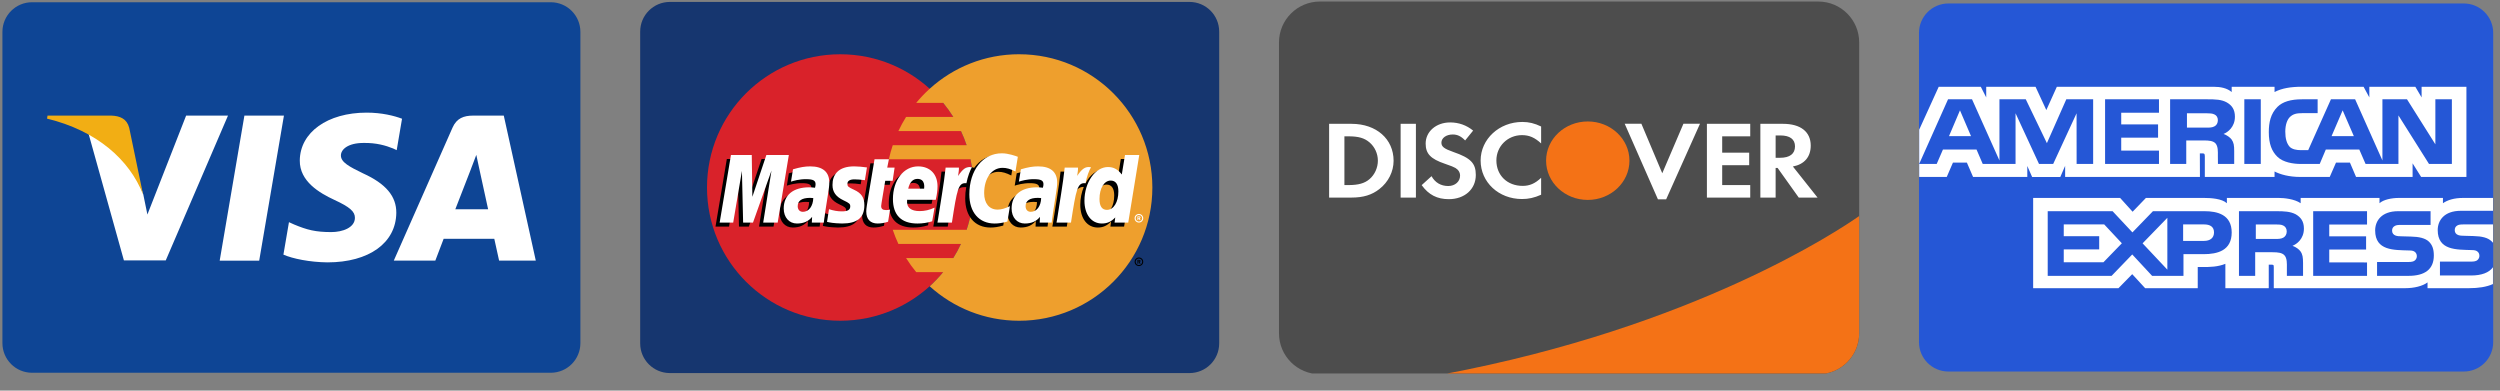 <?xml version="1.0" encoding="UTF-8" standalone="no"?><!DOCTYPE svg PUBLIC "-//W3C//DTD SVG 1.1//EN" "http://www.w3.org/Graphics/SVG/1.1/DTD/svg11.dtd"><svg width="100%" height="100%" viewBox="0 0 96 15" version="1.1" xmlns="http://www.w3.org/2000/svg" xmlns:xlink="http://www.w3.org/1999/xlink" xml:space="preserve" xmlns:serif="http://www.serif.com/" style="fill-rule:evenodd;clip-rule:evenodd;stroke-linejoin:round;stroke-miterlimit:2;"><rect x="0" y="0" width="96" height="15" fill="#808080" stroke="none"/><g><path d="M1.231,0.086l19.918,0c0.629,0 1.138,0.51 1.138,1.139l0,11.95c0,0.629 -0.509,1.139 -1.138,1.139l-19.918,-0c-0.629,-0 -1.138,-0.51 -1.138,-1.139l-0,-11.95c-0,-0.629 0.509,-1.139 1.138,-1.139Z" style="fill:#0e4595;fill-rule:nonzero;"/><path d="M8.436,10.009l0.949,-5.57l1.518,0l-0.95,5.57l-1.517,0Zm7.002,-5.45c-0.3,-0.113 -0.772,-0.234 -1.36,-0.234c-1.501,0 -2.557,0.756 -2.566,1.838c-0.009,0.801 0.754,1.247 1.33,1.514c0.591,0.273 0.79,0.447 0.787,0.691c-0.004,0.373 -0.472,0.544 -0.908,0.544c-0.608,-0 -0.931,-0.085 -1.43,-0.293l-0.195,-0.088l-0.213,1.247c0.354,0.155 1.01,0.29 1.691,0.297c1.596,-0 2.632,-0.747 2.644,-1.903c0.005,-0.634 -0.399,-1.116 -1.275,-1.514c-0.531,-0.257 -0.856,-0.429 -0.852,-0.69c-0,-0.232 0.275,-0.479 0.869,-0.479c0.497,-0.008 0.856,0.1 1.137,0.213l0.136,0.064l0.205,-1.207Zm3.907,-0.12l-1.173,0c-0.363,0 -0.635,0.099 -0.795,0.462l-2.255,5.105l1.595,-0c-0,-0 0.26,-0.687 0.319,-0.837c0.175,-0 1.723,0.002 1.945,0.002c0.045,0.195 0.184,0.835 0.184,0.835l1.409,-0l-1.229,-5.567l0,0Zm-1.861,3.597c0.126,-0.321 0.605,-1.557 0.605,-1.557c-0.009,0.015 0.125,-0.323 0.201,-0.532l0.103,0.48c-0,0 0.291,1.33 0.351,1.609l-1.26,-0Zm-10.337,-3.597l-1.487,3.799l-0.158,-0.772c-0.277,-0.89 -1.139,-1.854 -2.103,-2.337l1.359,4.871l1.607,-0.001l2.39,-5.56l-1.608,-0" style="fill:#fff;fill-rule:nonzero;"/><path d="M4.273,4.439l-2.448,-0l-0.019,0.116c1.904,0.461 3.165,1.575 3.688,2.914l-0.532,-2.56c-0.092,-0.353 -0.359,-0.458 -0.689,-0.47" style="fill:#f2ae14;fill-rule:nonzero;"/><clipPath id="_clip1"><rect x="24.583" y="0.074" width="22.233" height="14.252"/></clipPath><g clip-path="url(#_clip1)"><path d="M25.724,0.074l19.952,-0c0.63,-0 1.141,0.51 1.141,1.14l-0,11.972c-0,0.63 -0.511,1.14 -1.141,1.14l-19.952,0c-0.63,0 -1.141,-0.51 -1.141,-1.14l0,-11.972c0,-0.63 0.511,-1.14 1.141,-1.14Z" style="fill:#16366f;fill-rule:nonzero;"/><path d="M37.382,7.2c-0,2.826 -2.291,5.116 -5.117,5.116c-2.826,0 -5.116,-2.29 -5.116,-5.116c-0,-2.826 2.29,-5.116 5.116,-5.116c2.826,-0 5.117,2.29 5.117,5.116" style="fill:#d9222a;fill-rule:nonzero;"/><path d="M39.134,2.083c-1.322,0 -2.526,0.502 -3.434,1.325c-0.185,0.168 -0.358,0.349 -0.517,0.541l1.034,0c0.141,0.172 0.272,0.353 0.39,0.542l-1.814,0c-0.109,0.175 -0.208,0.356 -0.295,0.542l2.403,0c0.083,0.176 0.155,0.357 0.217,0.542l-2.836,-0c-0.06,0.178 -0.11,0.358 -0.149,0.542l3.134,-0c0.076,0.356 0.115,0.719 0.115,1.083c-0,0.568 -0.093,1.115 -0.264,1.625l-2.836,0c0.061,0.185 0.134,0.366 0.216,0.542l2.403,0c-0.087,0.187 -0.185,0.368 -0.295,0.542l-1.813,0c0.118,0.189 0.249,0.37 0.39,0.542l1.033,-0c-0.158,0.193 -0.331,0.374 -0.516,0.542c0.908,0.822 2.112,1.324 3.434,1.324c2.826,-0 5.117,-2.291 5.117,-5.117c0,-2.825 -2.291,-5.116 -5.117,-5.116" style="fill:#ee9f2d;fill-rule:nonzero;"/><path d="M43.569,10.052c0,-0.091 0.074,-0.165 0.166,-0.165c0.091,-0 0.165,0.074 0.165,0.165c-0,0.091 -0.074,0.165 -0.165,0.165c-0.092,0 -0.166,-0.074 -0.166,-0.165Zm0.166,0.126c0.069,-0 0.125,-0.057 0.125,-0.126c0,-0.069 -0.056,-0.125 -0.125,-0.125l-0,-0c-0.07,-0.001 -0.126,0.056 -0.126,0.125l0,0c-0,0.069 0.056,0.126 0.125,0.126c0,-0 0.001,-0 0.001,-0Zm-0.023,-0.053l-0.034,-0l0,-0.145l0.062,-0c0.012,-0 0.026,-0 0.037,0.007c0.012,0.008 0.018,0.022 0.018,0.036c0,0.016 -0.009,0.032 -0.025,0.038l0.027,0.064l-0.038,-0l-0.022,-0.058l-0.025,0l0,0.058Zm0,-0.083l0.019,0c0.007,0 0.014,0.001 0.021,-0.002c0.005,-0.004 0.008,-0.011 0.008,-0.017c0,-0.006 -0.003,-0.012 -0.008,-0.015c-0.006,-0.004 -0.015,-0.003 -0.022,-0.003l-0.018,0l0,0.037Zm-12.641,-2.282c-0.059,-0.007 -0.084,-0.008 -0.124,-0.008c-0.315,-0 -0.475,0.108 -0.475,0.321c0,0.131 0.078,0.215 0.2,0.215c0.226,-0 0.389,-0.216 0.399,-0.528Zm0.404,0.941l-0.461,-0l0.011,-0.219c-0.14,0.173 -0.328,0.255 -0.582,0.255c-0.301,0 -0.508,-0.235 -0.508,-0.577c0,-0.513 0.359,-0.813 0.976,-0.813c0.063,-0 0.143,0.006 0.226,0.016c0.017,-0.069 0.022,-0.099 0.022,-0.137c-0,-0.14 -0.097,-0.192 -0.357,-0.192c-0.271,-0.003 -0.495,0.065 -0.587,0.095c0.005,-0.035 0.076,-0.474 0.076,-0.474c0.277,-0.082 0.46,-0.112 0.665,-0.112c0.477,-0 0.73,0.214 0.729,0.619c0.001,0.108 -0.017,0.242 -0.045,0.418c-0.048,0.306 -0.151,0.961 -0.165,1.121Zm-1.772,-0l-0.556,-0l0.319,-1.995l-0.711,1.995l-0.378,-0l-0.047,-1.984l-0.335,1.984l-0.52,-0l0.435,-2.596l0.798,0l0.049,1.453l0.487,-1.453l0.888,0l-0.429,2.596Zm10.118,-0.941c-0.058,-0.007 -0.084,-0.008 -0.124,-0.008c-0.314,-0 -0.474,0.108 -0.474,0.321c0,0.131 0.078,0.215 0.199,0.215c0.227,-0 0.39,-0.216 0.399,-0.528Zm0.405,0.941l-0.461,-0l0.011,-0.219c-0.141,0.173 -0.328,0.255 -0.582,0.255c-0.301,0 -0.508,-0.235 -0.508,-0.577c0,-0.513 0.359,-0.813 0.975,-0.813c0.063,-0 0.144,0.006 0.227,0.016c0.017,-0.069 0.021,-0.099 0.021,-0.137c0,-0.14 -0.096,-0.192 -0.356,-0.192c-0.272,-0.003 -0.495,0.065 -0.588,0.095c0.006,-0.035 0.077,-0.474 0.077,-0.474c0.277,-0.082 0.46,-0.112 0.665,-0.112c0.477,-0 0.73,0.214 0.729,0.619c0.001,0.108 -0.017,0.242 -0.045,0.418c-0.048,0.306 -0.151,0.961 -0.165,1.121Zm-6.282,-0.032c-0.153,0.048 -0.271,0.068 -0.4,0.068c-0.284,0 -0.439,-0.163 -0.439,-0.464c-0.004,-0.093 0.041,-0.338 0.077,-0.562c0.032,-0.197 0.24,-1.44 0.24,-1.44l0.553,-0l-0.065,0.319l0.334,0l-0.076,0.507l-0.334,0c-0.065,0.402 -0.156,0.902 -0.157,0.968c0,0.109 0.058,0.156 0.19,0.156c0.064,0 0.113,-0.006 0.15,-0.02l-0.073,0.468Zm1.692,-0.017c-0.189,0.058 -0.372,0.086 -0.566,0.085c-0.618,-0 -0.941,-0.323 -0.941,-0.941c0,-0.722 0.41,-1.253 0.967,-1.253c0.455,-0 0.746,0.297 0.746,0.764c-0,0.154 -0.02,0.306 -0.068,0.519l-1.1,-0c-0.037,0.306 0.159,0.434 0.48,0.434c0.198,-0 0.376,-0.041 0.574,-0.133l-0.092,0.525Zm-0.31,-1.252c0.003,-0.044 0.059,-0.376 -0.257,-0.376c-0.176,-0 -0.302,0.134 -0.353,0.376l0.61,0Zm-3.518,-0.143c0,0.267 0.13,0.451 0.423,0.59c0.225,0.105 0.26,0.137 0.26,0.232c-0,0.132 -0.099,0.191 -0.319,0.191c-0.166,0 -0.32,-0.025 -0.498,-0.083c0,0 -0.073,0.465 -0.076,0.488c0.126,0.027 0.239,0.053 0.578,0.062c0.586,0 0.857,-0.223 0.857,-0.705c-0,-0.29 -0.114,-0.461 -0.392,-0.588c-0.233,-0.107 -0.26,-0.131 -0.26,-0.23c0,-0.114 0.093,-0.172 0.272,-0.172c0.109,-0 0.258,0.011 0.399,0.032l0.08,-0.49c-0.144,-0.023 -0.362,-0.041 -0.489,-0.041c-0.622,-0 -0.837,0.324 -0.835,0.714m6.53,-0.659c0.154,0 0.298,0.041 0.496,0.141l0.091,-0.564c-0.081,-0.032 -0.368,-0.219 -0.61,-0.219c-0.372,-0 -0.686,0.184 -0.907,0.489c-0.323,-0.107 -0.455,0.109 -0.618,0.324l-0.144,0.033c0.011,-0.07 0.021,-0.141 0.018,-0.212l-0.51,0c-0.07,0.653 -0.194,1.315 -0.29,1.969l-0.026,0.142l0.556,-0c0.093,-0.603 0.144,-0.989 0.175,-1.25l0.209,-0.116c0.031,-0.117 0.129,-0.156 0.325,-0.151c-0.026,0.143 -0.039,0.287 -0.039,0.433c-0,0.69 0.372,1.12 0.97,1.12c0.154,0 0.287,-0.02 0.491,-0.076l0.098,-0.591c-0.184,0.09 -0.335,0.133 -0.472,0.133c-0.323,-0 -0.518,-0.238 -0.518,-0.632c-0,-0.572 0.29,-0.973 0.705,-0.973" style="fill-rule:nonzero;"/><path d="M29.863,8.547l-0.556,-0l0.318,-1.995l-0.71,1.995l-0.379,-0l-0.046,-1.984l-0.335,1.984l-0.52,-0l0.434,-2.596l0.799,0l0.023,1.607l0.538,-1.607l0.863,0l-0.429,2.596Z" style="fill:#fff;fill-rule:nonzero;"/><path d="M43.04,6.105l-0.123,0.75c-0.152,-0.2 -0.315,-0.344 -0.53,-0.344c-0.281,-0 -0.536,0.212 -0.703,0.525c-0.232,-0.048 -0.473,-0.13 -0.473,-0.13l0,0.002c0.019,-0.175 0.026,-0.282 0.025,-0.318l-0.511,0c-0.069,0.653 -0.193,1.315 -0.289,1.969l-0.026,0.142l0.556,-0c0.075,-0.487 0.133,-0.892 0.175,-1.213c0.19,-0.172 0.285,-0.321 0.477,-0.311c-0.085,0.205 -0.135,0.442 -0.135,0.684c-0,0.528 0.267,0.876 0.671,0.876c0.203,0 0.359,-0.07 0.512,-0.233l-0.026,0.197l0.525,-0l0.423,-2.596l-0.548,0Zm-0.694,2.108c-0.189,0 -0.285,-0.14 -0.285,-0.416c0,-0.415 0.179,-0.709 0.431,-0.709c0.191,-0 0.294,0.145 0.294,0.414c0,0.418 -0.181,0.711 -0.44,0.711Z" style="fill-rule:nonzero;"/><path d="M31.23,7.606c-0.058,-0.006 -0.084,-0.008 -0.124,-0.008c-0.315,-0 -0.474,0.108 -0.474,0.321c0,0.131 0.078,0.215 0.199,0.215c0.227,0 0.39,-0.215 0.399,-0.528Zm0.404,0.941l-0.46,-0l0.011,-0.219c-0.141,0.173 -0.328,0.255 -0.582,0.255c-0.302,0 -0.508,-0.235 -0.508,-0.576c0,-0.514 0.359,-0.814 0.975,-0.814c0.063,0 0.144,0.006 0.227,0.016c0.017,-0.069 0.021,-0.099 0.021,-0.137c0,-0.14 -0.096,-0.191 -0.356,-0.191c-0.272,-0.004 -0.496,0.064 -0.588,0.094c0.006,-0.035 0.077,-0.474 0.077,-0.474c0.277,-0.081 0.46,-0.112 0.665,-0.112c0.477,-0 0.73,0.214 0.729,0.619c0.001,0.109 -0.017,0.242 -0.045,0.418c-0.048,0.306 -0.152,0.961 -0.166,1.121Zm7.451,-2.526l-0.091,0.564c-0.198,-0.1 -0.342,-0.14 -0.496,-0.14c-0.415,-0 -0.706,0.4 -0.706,0.972c0,0.394 0.196,0.632 0.518,0.632c0.137,0 0.288,-0.043 0.472,-0.133l-0.097,0.591c-0.205,0.056 -0.337,0.076 -0.491,0.076c-0.598,0 -0.971,-0.43 -0.971,-1.12c0,-0.928 0.515,-1.576 1.251,-1.576c0.243,-0 0.529,0.102 0.611,0.134m0.896,1.585c-0.058,-0.006 -0.084,-0.008 -0.124,-0.008c-0.315,-0 -0.474,0.108 -0.474,0.321c0,0.131 0.078,0.215 0.199,0.215c0.226,0 0.39,-0.215 0.399,-0.528Zm0.404,0.941l-0.46,-0l0.01,-0.219c-0.14,0.173 -0.327,0.255 -0.582,0.255c-0.301,0 -0.507,-0.235 -0.507,-0.576c-0,-0.514 0.359,-0.814 0.975,-0.814c0.063,0 0.144,0.006 0.226,0.016c0.018,-0.069 0.022,-0.099 0.022,-0.137c0,-0.14 -0.097,-0.191 -0.356,-0.191c-0.272,-0.004 -0.496,0.064 -0.588,0.094c0.006,-0.035 0.077,-0.474 0.077,-0.474c0.277,-0.081 0.459,-0.112 0.665,-0.112c0.477,-0 0.729,0.214 0.729,0.619c0.001,0.109 -0.017,0.242 -0.045,0.418c-0.048,0.306 -0.152,0.961 -0.166,1.121Zm-6.282,-0.032c-0.152,0.048 -0.271,0.068 -0.399,0.068c-0.284,0 -0.439,-0.163 -0.439,-0.463c-0.004,-0.094 0.041,-0.339 0.076,-0.563c0.032,-0.197 0.241,-1.44 0.241,-1.44l0.552,-0l-0.064,0.319l0.283,0l-0.075,0.507l-0.285,0c-0.064,0.402 -0.155,0.902 -0.156,0.968c-0,0.109 0.058,0.156 0.19,0.156c0.063,0 0.112,-0.006 0.15,-0.019l-0.074,0.467Zm1.693,-0.017c-0.189,0.058 -0.373,0.086 -0.567,0.085c-0.618,-0 -0.94,-0.323 -0.94,-0.941c0,-0.722 0.41,-1.253 0.966,-1.253c0.456,-0 0.746,0.297 0.746,0.764c0,0.155 -0.02,0.306 -0.068,0.519l-1.099,0c-0.037,0.306 0.159,0.434 0.48,0.434c0.197,-0 0.376,-0.041 0.574,-0.133l-0.092,0.525Zm-0.31,-1.252c0.003,-0.044 0.058,-0.377 -0.257,-0.377c-0.176,0 -0.302,0.135 -0.353,0.377l0.61,0Zm-3.518,-0.142c-0,0.266 0.129,0.45 0.423,0.589c0.225,0.106 0.259,0.137 0.259,0.233c0,0.131 -0.099,0.191 -0.318,0.191c-0.166,-0 -0.32,-0.026 -0.498,-0.084c-0,0 -0.073,0.466 -0.076,0.488c0.126,0.027 0.238,0.053 0.577,0.062c0.587,0 0.857,-0.223 0.857,-0.705c0,-0.29 -0.113,-0.46 -0.391,-0.588c-0.233,-0.107 -0.26,-0.131 -0.26,-0.23c-0,-0.114 0.092,-0.172 0.272,-0.172c0.109,-0 0.258,0.012 0.399,0.032l0.079,-0.49c-0.144,-0.023 -0.362,-0.041 -0.489,-0.041c-0.621,-0 -0.836,0.324 -0.834,0.715m11.357,1.443l-0.525,-0l0.026,-0.197c-0.153,0.163 -0.309,0.233 -0.512,0.233c-0.404,0 -0.671,-0.348 -0.671,-0.875c-0,-0.703 0.414,-1.294 0.904,-1.294c0.215,-0 0.378,0.088 0.53,0.287l0.123,-0.749l0.548,-0l-0.423,2.595Zm-0.819,-0.488c0.258,-0 0.44,-0.293 0.44,-0.711c0,-0.268 -0.103,-0.414 -0.294,-0.414c-0.252,0 -0.431,0.294 -0.431,0.709c-0,0.276 0.096,0.416 0.285,0.416Zm-1.621,-1.623c-0.069,0.653 -0.193,1.315 -0.289,1.969l-0.026,0.142l0.556,-0c0.199,-1.291 0.247,-1.543 0.558,-1.511c0.05,-0.264 0.142,-0.496 0.211,-0.613c-0.232,-0.048 -0.362,0.083 -0.532,0.333c0.013,-0.108 0.038,-0.213 0.033,-0.32l-0.511,0Zm-4.572,0c-0.07,0.653 -0.193,1.315 -0.29,1.969l-0.025,0.142l0.556,-0c0.198,-1.291 0.246,-1.543 0.557,-1.511c0.05,-0.264 0.143,-0.496 0.211,-0.613c-0.232,-0.048 -0.362,0.083 -0.532,0.333c0.013,-0.108 0.038,-0.213 0.033,-0.32l-0.51,0Zm7.256,1.945c0,-0.091 0.074,-0.165 0.165,-0.165c0.091,0 0.165,0.074 0.166,0.165l-0,0c-0,0.092 -0.074,0.166 -0.166,0.166c-0.091,-0 -0.165,-0.074 -0.165,-0.166Zm0.165,0.126c0.07,0 0.126,-0.056 0.126,-0.125l-0,-0.001c-0,-0.069 -0.056,-0.125 -0.126,-0.125l0,-0c-0.069,-0 -0.125,0.056 -0.125,0.125c-0,0.07 0.056,0.126 0.125,0.126Zm-0.022,-0.053l-0.034,-0l0,-0.145l0.062,-0c0.012,-0 0.025,-0 0.036,0.007c0.012,0.008 0.019,0.022 0.019,0.036c0,0.017 -0.01,0.032 -0.025,0.038l0.027,0.064l-0.038,-0l-0.022,-0.058l-0.025,0l0,0.058Zm-0,-0.082l0.019,-0c0.007,-0 0.014,0 0.02,-0.003c0.006,-0.004 0.009,-0.011 0.009,-0.017c-0,-0.006 -0.003,-0.012 -0.008,-0.015c-0.006,-0.003 -0.016,-0.002 -0.022,-0.002l-0.018,-0l-0,0.037Z" style="fill:#fff;fill-rule:nonzero;"/></g><clipPath id="_clip2"><rect x="49.113" y="0.059" width="22.28" height="14.282"/></clipPath><g clip-path="url(#_clip2)"><g><path d="M50.684,0.059c-0.868,0 -1.571,0.704 -1.571,1.571l-0,11.168c-0,0.868 0.703,1.572 1.571,1.572l19.138,-0c0.867,-0 1.571,-0.704 1.571,-1.572l-0,-11.168c-0,-0.868 -0.703,-1.571 -1.571,-1.571l-19.138,0Z" style="fill:#4d4d4d;"/><path d="M58.458,4.683c0.252,0 0.464,0.051 0.721,0.174l0,0.65c-0.244,-0.224 -0.455,-0.318 -0.735,-0.318c-0.551,-0 -0.983,0.428 -0.983,0.972c-0,0.574 0.419,0.977 1.01,0.977c0.266,-0 0.474,-0.089 0.708,-0.31l0,0.65c-0.266,0.118 -0.483,0.165 -0.735,0.165c-0.894,-0 -1.588,-0.645 -1.588,-1.478c0,-0.823 0.713,-1.482 1.602,-1.482Zm-2.774,0.018c0.329,0 0.631,0.106 0.884,0.314l-0.307,0.379c-0.153,-0.162 -0.298,-0.23 -0.474,-0.23c-0.253,0 -0.437,0.136 -0.437,0.314c0,0.153 0.104,0.234 0.456,0.357c0.667,0.23 0.865,0.433 0.865,0.883c-0,0.548 -0.428,0.93 -1.037,0.93c-0.447,-0 -0.772,-0.166 -1.042,-0.539l0.379,-0.344c0.135,0.246 0.361,0.378 0.641,0.378c0.261,-0 0.455,-0.17 0.455,-0.399c0,-0.119 -0.059,-0.221 -0.176,-0.293c-0.059,-0.035 -0.176,-0.085 -0.405,-0.162c-0.551,-0.187 -0.741,-0.386 -0.741,-0.776c0,-0.464 0.406,-0.812 0.939,-0.812Zm6.704,0.05l0.641,-0l0.802,1.902l0.813,-1.902l0.636,-0l-1.3,2.904l-0.315,0l-1.277,-2.904Zm-11.35,0.004l0.862,-0c0.951,-0 1.614,0.582 1.614,1.418c0,0.417 -0.202,0.82 -0.546,1.087c-0.288,0.226 -0.617,0.327 -1.073,0.327l-0.857,-0l0,-2.832Zm2.746,-0l0.587,-0l0,2.832l-0.587,-0l0,-2.832Zm11.761,-0l1.664,-0l0,0.48l-1.077,-0l-0,0.628l1.037,0l0,0.48l-1.037,-0l-0,0.764l1.077,0l0,0.48l-1.664,-0l0,-2.832l0,-0Zm2.053,-0l0.87,-0c0.676,-0 1.064,0.306 1.064,0.836c0,0.434 -0.243,0.718 -0.685,0.803l0.947,1.193l-0.722,-0l-0.812,-1.138l-0.076,0l-0,1.138l-0.586,-0l-0,-2.832Zm0.586,0.446l-0,0.858l0.171,-0c0.375,-0 0.573,-0.154 0.573,-0.438c0,-0.276 -0.198,-0.42 -0.564,-0.42l-0.18,-0Zm-16.559,0.034l-0,1.872l0.157,0c0.379,0 0.619,-0.068 0.803,-0.225c0.203,-0.17 0.325,-0.441 0.325,-0.713c0,-0.272 -0.122,-0.535 -0.325,-0.705c-0.194,-0.165 -0.424,-0.229 -0.803,-0.229l-0.157,-0Z" style="fill:#fff;"/><path d="M60.971,4.664c0.883,-0 1.6,0.673 1.6,1.505l-0,0.001c-0,0.832 -0.717,1.507 -1.6,1.507c-0.884,-0 -1.601,-0.675 -1.601,-1.507l0,-0.001c0,-0.832 0.717,-1.505 1.601,-1.505l-0,-0Zm10.421,3.632c-0.744,0.523 -6.315,4.265 -15.96,6.073l14.389,-0c0.868,-0 1.571,-0.704 1.571,-1.571l0,-4.502l0,-0Z" style="fill:#f47216;"/></g></g><clipPath id="_clip3"><rect x="73.689" y="0.133" width="22.05" height="14.135"/></clipPath><g clip-path="url(#_clip3)"><path d="M74.82,0.133l19.788,-0c0.625,-0 1.131,0.506 1.131,1.13l0,11.874c0,0.624 -0.506,1.13 -1.131,1.13l-19.788,0c-0.625,0 -1.131,-0.506 -1.131,-1.13l-0,-11.874c-0,-0.624 0.506,-1.13 1.131,-1.13Z" style="fill:#2557d6;fill-rule:nonzero;"/><path d="M73.696,6.795l1.059,0l0.238,-0.551l0.535,-0l0.238,0.551l2.082,0l0,-0.421l0.186,0.423l1.081,0l0.186,-0.429l0,0.427l5.176,0l-0.003,-0.905l0.1,0c0.07,0.002 0.091,0.009 0.091,0.12l-0,0.785l2.677,0l-0,-0.21c0.216,0.111 0.551,0.21 0.993,0.21l1.126,0l0.241,-0.551l0.535,-0l0.235,0.551l2.171,0l-0,-0.523l0.328,0.523l1.739,0l0,-3.463l-1.721,0l0,0.409l-0.241,-0.409l-1.766,0l0,0.409l-0.221,-0.409l-2.385,0c-0.4,0 -0.751,0.054 -1.034,0.202l-0,-0.202l-1.646,0l-0,0.202c-0.181,-0.153 -0.427,-0.202 -0.7,-0.202l-6.014,0l-0.404,0.895l-0.414,-0.895l-1.894,0l-0,0.409l-0.208,-0.409l-1.616,0l-0.75,1.647l-0,1.816l0,0l0,0Zm6.681,-0.499l-0.635,-0l-0.002,-1.945l-0.898,1.945l-0.544,-0l-0.901,-1.947l0,1.947l-1.26,-0l-0.238,-0.554l-1.29,0l-0.24,0.554l-0.673,-0l1.109,-2.483l0.921,-0l1.053,2.351l0,-2.351l1.011,-0l0.811,1.684l0.745,-1.684l1.031,-0l0,2.483Zm-4.69,-1.069l-0.424,-0.99l-0.421,0.99l0.845,-0Zm7.218,1.069l-2.07,-0l0,-2.483l2.07,-0l-0,0.517l-1.45,-0l-0,0.447l1.415,0l-0,0.509l-1.415,0l-0,0.496l1.45,0l-0,0.514Zm2.916,-1.814c-0,0.395 -0.276,0.6 -0.437,0.661c0.136,0.05 0.252,0.137 0.307,0.21c0.087,0.123 0.102,0.233 0.102,0.455l0,0.488l-0.624,-0l-0.003,-0.313c0,-0.15 0.015,-0.365 -0.097,-0.484c-0.091,-0.087 -0.229,-0.106 -0.452,-0.106l-0.665,-0l-0,0.903l-0.62,-0l0,-2.483l1.425,-0c0.317,-0 0.55,0.008 0.75,0.119c0.196,0.111 0.314,0.273 0.314,0.55Zm-0.783,0.368c-0.085,0.05 -0.186,0.051 -0.307,0.051l-0.752,0l-0,-0.551l0.763,-0c0.108,-0 0.22,0.005 0.293,0.045c0.081,0.036 0.131,0.113 0.131,0.219c-0,0.109 -0.048,0.196 -0.128,0.236Zm1.776,1.446l-0.632,-0l0,-2.483l0.632,-0l0,2.483Zm7.338,-0l-0.878,-0l-1.174,-1.864l0,1.864l-1.262,-0l-0.241,-0.554l-1.286,0l-0.234,0.554l-0.725,-0c-0.301,-0 -0.683,-0.064 -0.899,-0.275c-0.217,-0.211 -0.331,-0.496 -0.331,-0.948c0,-0.368 0.068,-0.705 0.334,-0.971c0.201,-0.198 0.514,-0.289 0.941,-0.289l0.6,-0l-0,0.532l-0.587,-0c-0.226,-0 -0.354,0.032 -0.477,0.147c-0.106,0.104 -0.178,0.302 -0.178,0.562c0,0.266 0.055,0.458 0.17,0.584c0.096,0.098 0.269,0.128 0.432,0.128l0.278,-0l0.873,-1.953l0.929,-0l1.048,2.349l0,-2.349l0.944,-0l1.089,1.729l-0,-1.729l0.634,-0l0,2.483Zm-3.765,-1.069l-0.429,-0.99l-0.426,0.99l0.855,-0Zm5.344,5.034c-0.151,0.211 -0.444,0.318 -0.841,0.318l-1.196,-0l-0,-0.533l1.191,0c0.118,0 0.201,-0.015 0.251,-0.061c0.047,-0.042 0.074,-0.101 0.073,-0.162c0,-0.073 -0.03,-0.13 -0.076,-0.165c-0.045,-0.038 -0.11,-0.055 -0.218,-0.055c-0.581,-0.019 -1.307,0.017 -1.307,-0.769c-0,-0.36 0.239,-0.739 0.889,-0.739l1.234,0l-0,-0.494l-1.147,-0c-0.346,-0 -0.597,0.079 -0.775,0.203l-0,-0.203l-1.696,-0c-0.271,-0 -0.59,0.064 -0.74,0.203l-0,-0.203l-3.028,-0l-0,0.203c-0.241,-0.167 -0.648,-0.203 -0.836,-0.203l-1.997,-0l-0,0.203c-0.191,-0.177 -0.615,-0.203 -0.873,-0.203l-2.236,-0l-0.511,0.53l-0.479,-0.53l-3.34,-0l0,3.465l3.277,0l0.527,-0.538l0.496,0.538l2.02,0.002l-0,-0.815l0.198,-0c0.268,0.004 0.584,-0.007 0.863,-0.122l0,0.935l1.666,0l0,-0.903l0.081,0c0.102,0 0.112,0.004 0.112,0.102l0,0.801l5.061,0c0.321,0 0.657,-0.079 0.843,-0.222l-0,0.222l1.605,0c0.334,0 0.66,-0.045 0.908,-0.159l0,-0.646l0.001,-0Zm-10.034,-1.333c-0,0.69 -0.538,0.832 -1.079,0.832l-0.773,0l-0,0.833l-1.204,0l-0.763,-0.822l-0.793,0.822l-2.453,0l-0,-2.483l2.491,-0l0.762,0.814l0.788,-0.814l1.98,-0c0.491,-0 1.044,0.13 1.044,0.818Zm-4.925,1.143l-1.524,-0l0,-0.494l1.361,-0l-0,-0.507l-1.361,0l0,-0.452l1.554,0l0.677,0.724l-0.707,0.729Zm2.454,0.284l-0.951,-1.011l0.951,-0.98l-0,1.991Zm1.406,-1.104l-0.8,-0l-0,-0.633l0.807,0c0.224,0 0.379,0.088 0.379,0.305c0,0.215 -0.148,0.328 -0.386,0.328Zm4.194,-1.141l2.068,-0l-0,0.513l-1.451,0l0,0.452l1.415,-0l0,0.507l-1.415,-0l0,0.494l1.451,0.002l-0,0.515l-2.068,0l0,-2.483Zm-0.795,1.329c0.138,0.049 0.251,0.136 0.304,0.209c0.087,0.121 0.1,0.234 0.102,0.453l0,0.492l-0.621,0l-0,-0.31c-0,-0.15 0.015,-0.371 -0.101,-0.487c-0.09,-0.088 -0.228,-0.11 -0.454,-0.11l-0.662,0l-0,0.907l-0.623,0l0,-2.483l1.431,-0c0.313,-0 0.542,0.013 0.745,0.117c0.195,0.113 0.318,0.268 0.318,0.551c0,0.397 -0.276,0.599 -0.439,0.661Zm-0.35,-0.314c-0.083,0.047 -0.185,0.051 -0.306,0.051l-0.752,0l-0,-0.557l0.763,-0c0.11,-0 0.22,0.002 0.295,0.044c0.081,0.041 0.129,0.118 0.129,0.224c-0,0.106 -0.048,0.192 -0.129,0.238Zm5.593,0.158c0.12,0.12 0.185,0.271 0.185,0.527c-0,0.534 -0.348,0.783 -0.973,0.783l-1.207,0l0,-0.532l1.202,-0c0.117,-0 0.201,-0.015 0.253,-0.062c0.042,-0.038 0.073,-0.094 0.073,-0.162c0,-0.072 -0.033,-0.13 -0.076,-0.164c-0.047,-0.038 -0.112,-0.055 -0.22,-0.055c-0.579,-0.019 -1.305,0.017 -1.305,-0.769c0,-0.36 0.236,-0.739 0.886,-0.739l1.242,-0l-0,0.528l-1.137,0c-0.112,0 -0.186,0.004 -0.248,0.045c-0.068,0.04 -0.093,0.1 -0.093,0.179c0,0.094 0.058,0.157 0.136,0.185c0.065,0.022 0.135,0.028 0.241,0.028l0.333,0.009c0.336,0.007 0.567,0.063 0.708,0.199Zm2.458,-0.665l-1.129,0c-0.113,0 -0.188,0.005 -0.251,0.045c-0.065,0.041 -0.09,0.1 -0.09,0.179c-0,0.094 0.055,0.157 0.135,0.185c0.065,0.022 0.136,0.028 0.239,0.028l0.335,0.009c0.339,0.008 0.565,0.064 0.703,0.2c0.025,0.019 0.04,0.04 0.058,0.061l-0,-0.707l-0,0Z" style="fill:#fff;fill-rule:nonzero;"/></g></g></svg>